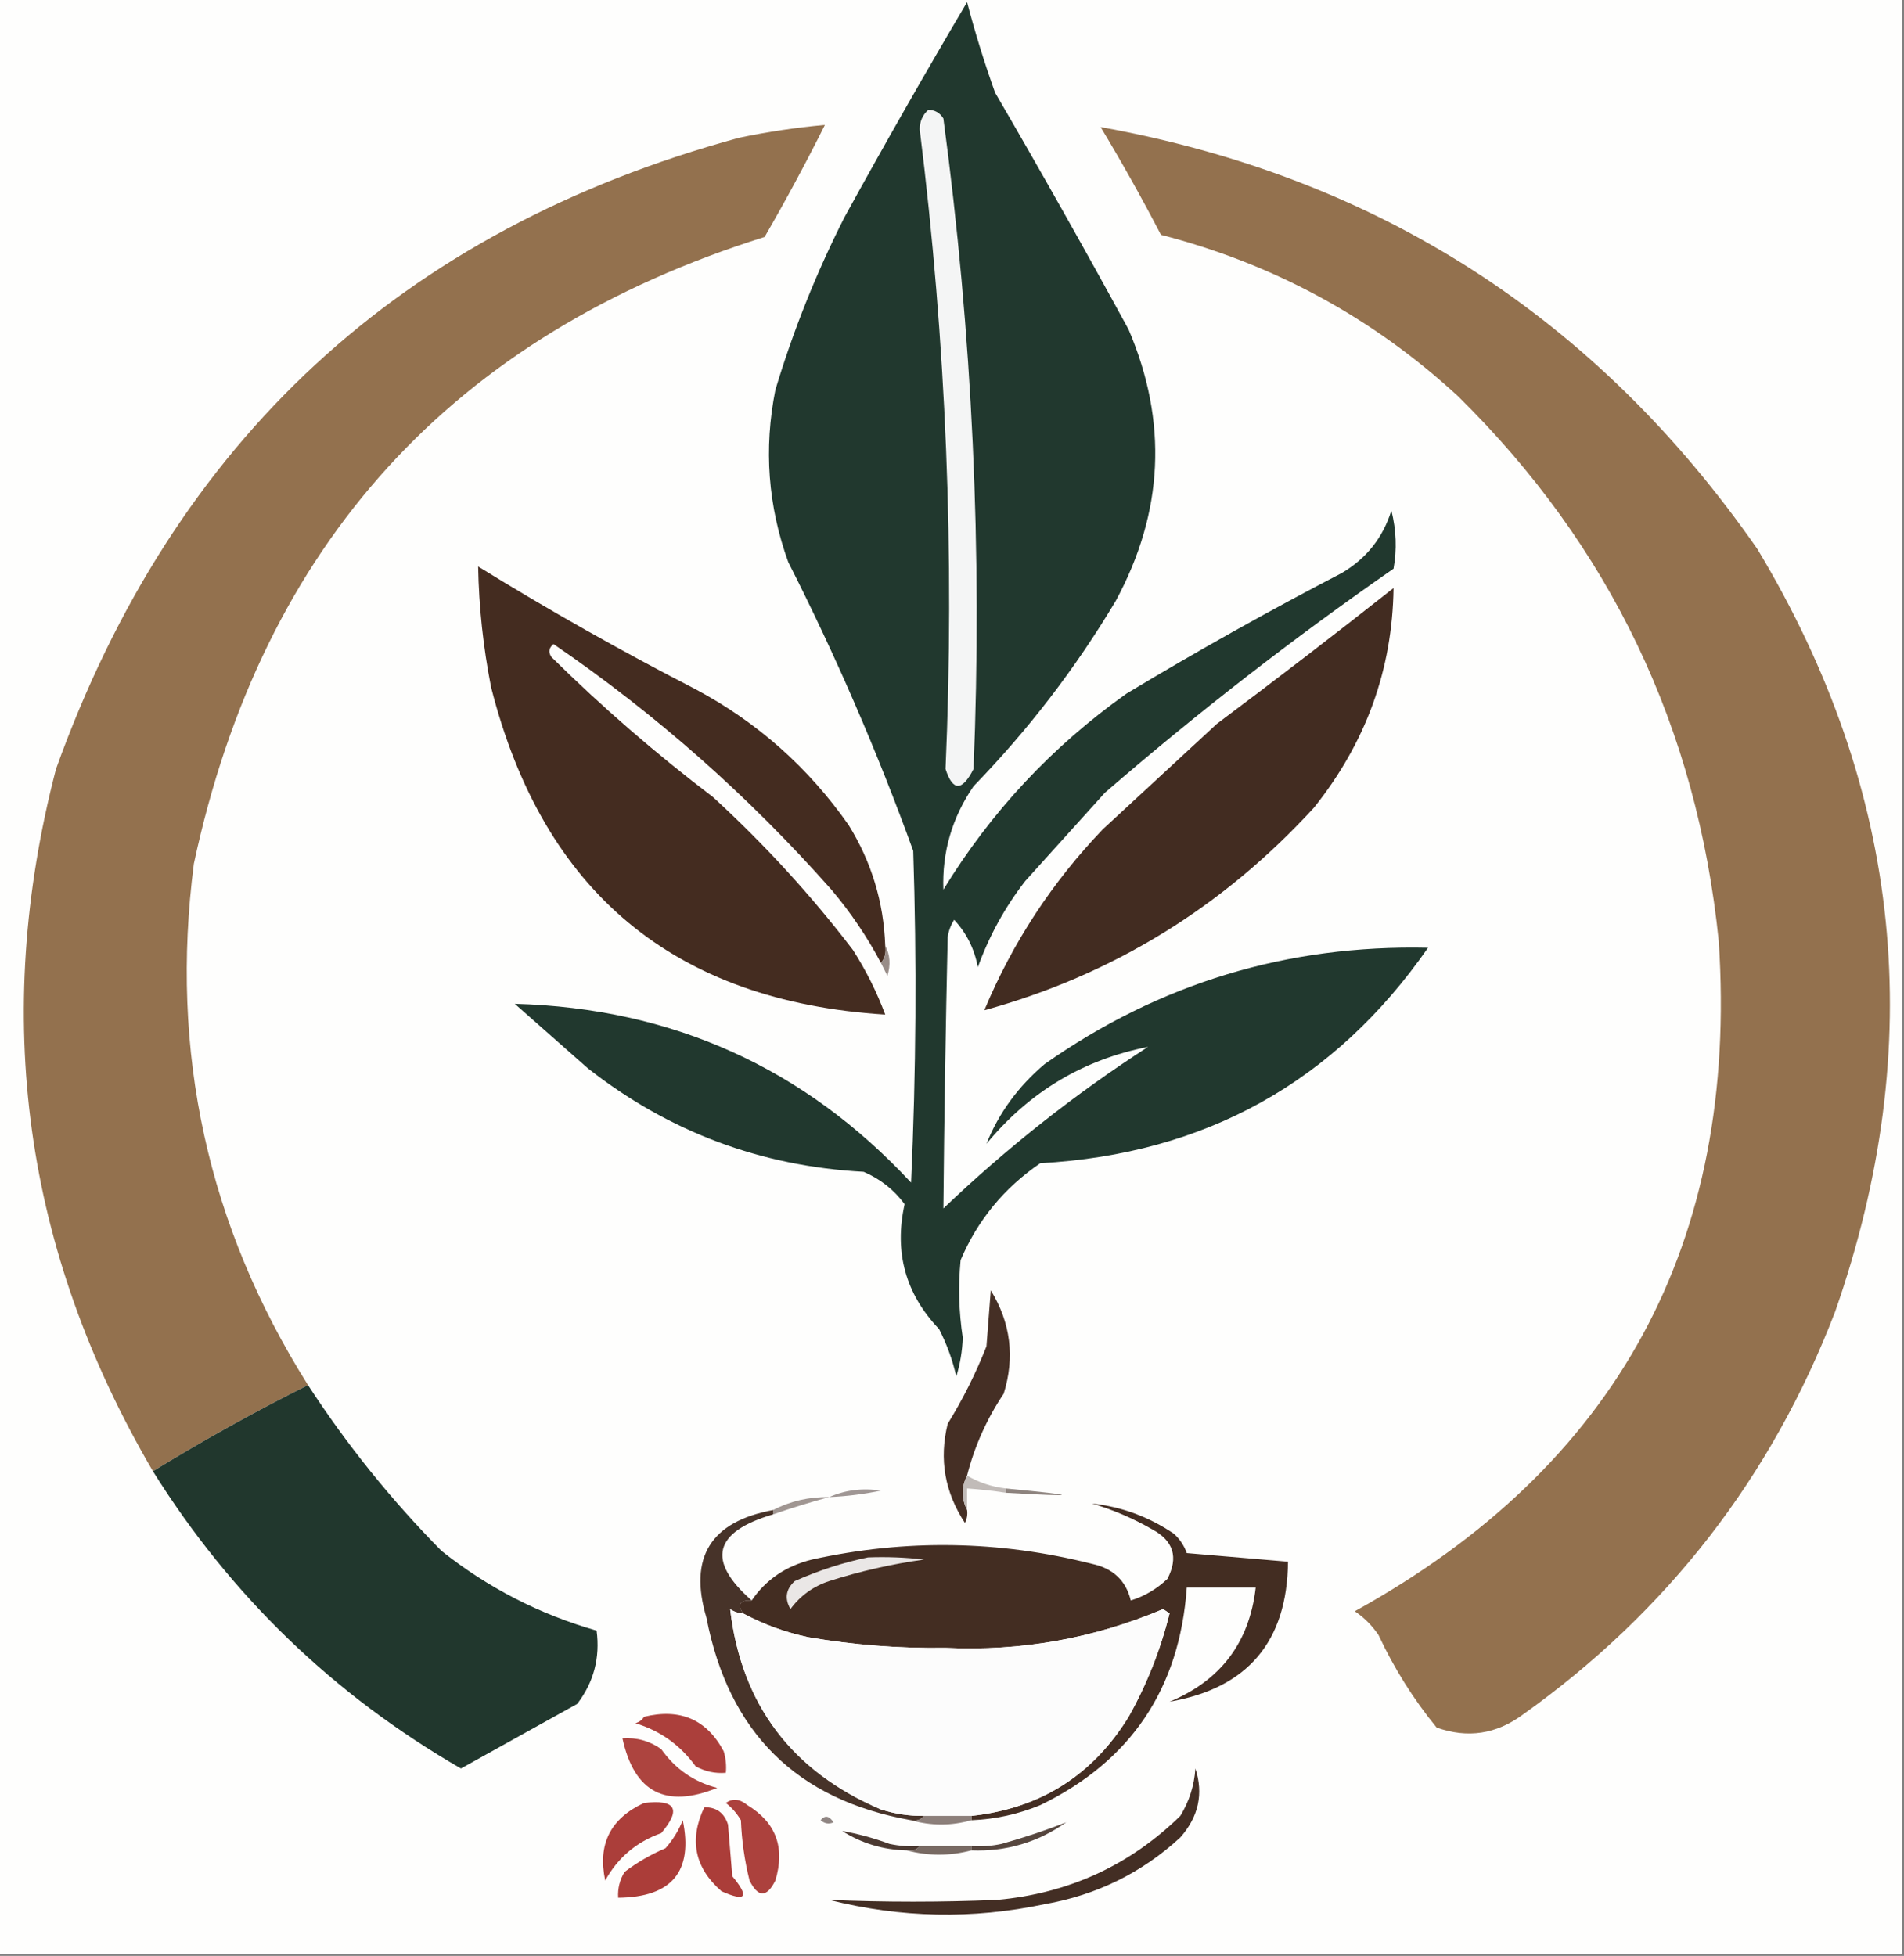 <?xml version="1.0" encoding="UTF-8"?>
<!DOCTYPE svg PUBLIC "-//W3C//DTD SVG 1.1//EN" "http://www.w3.org/Graphics/SVG/1.1/DTD/svg11.dtd">
<svg xmlns="http://www.w3.org/2000/svg" version="1.1" width="442px" height="454px" style="shape-rendering:geometricPrecision; text-rendering:geometricPrecision; image-rendering:optimizeQuality; fill-rule:evenodd; clip-rule:evenodd" xmlns:xlink="http://www.w3.org/1999/xlink">
<rect width="100%" height="100%" fill="#808080" stroke="none"/>
<g><path style="opacity:1" fill="#fefefd" d="M -0.5,-0.5 C 146.833,-0.5 294.167,-0.5 441.5,-0.5C 441.5,150.833 441.5,302.167 441.5,453.5C 294.167,453.5 146.833,453.5 -0.5,453.5C -0.5,302.167 -0.5,150.833 -0.5,-0.5 Z"/></g>
<g><path style="opacity:1" fill="#21382e" d="M 224.5,0.5 C 226.325,7.484 228.492,14.484 231,21.5C 241.601,39.703 251.934,58.037 262,76.5C 271.146,97.921 270.146,118.921 259,139.5C 249.696,155.095 238.696,169.428 226,182.5C 221.009,189.798 218.676,197.798 219,206.5C 230.033,188.465 244.2,173.298 261.5,161C 277.843,151.16 294.51,141.826 311.5,133C 317.203,129.632 321.037,124.799 323,118.5C 324.137,123.057 324.304,127.557 323.5,132C 300.262,148.125 277.929,165.458 256.5,184C 250.39,190.782 244.224,197.615 238,204.5C 233.289,210.588 229.622,217.255 227,224.5C 226.201,220.241 224.368,216.575 221.5,213.5C 220.719,214.729 220.219,216.062 220,217.5C 219.525,238.513 219.192,259.513 219,280.5C 233.684,266.476 249.517,253.976 266.5,243C 251.439,245.958 238.939,253.458 229,265.5C 231.847,258.379 236.347,252.212 242.5,247C 269.135,228.254 298.802,219.254 331.5,220C 309.78,251.201 279.78,267.868 241.5,270C 233.099,275.728 226.932,283.228 223,292.5C 222.424,298.514 222.59,304.514 223.5,310.5C 223.393,313.567 222.893,316.567 222,319.5C 221.124,315.659 219.791,311.993 218,308.5C 210.203,300.319 207.537,290.652 210,279.5C 207.548,276.179 204.382,273.679 200.5,272C 176.589,270.705 155.256,262.705 136.5,248C 130.833,243 125.167,238 119.5,233C 156.058,234.01 186.725,247.843 211.5,274.5C 212.666,248.84 212.833,223.173 212,197.5C 203.692,174.554 194.025,152.22 183,130.5C 178.281,117.471 177.281,104.137 180,90.5C 184.156,76.7 189.489,63.366 196,50.5C 205.259,33.643 214.759,16.977 224.5,0.5 Z"/></g>
<g><path style="opacity:1" fill="#f4f5f5" d="M 215.5,25.5 C 217.017,25.511 218.184,26.177 219,27.5C 225.743,77.619 228.076,127.952 226,178.5C 223.343,183.709 221.177,183.709 219.5,178.5C 221.656,128.845 219.656,79.345 213.5,30C 213.519,28.167 214.185,26.667 215.5,25.5 Z"/></g>
<g><path style="opacity:1" fill="#93714e" d="M 71.5,321.5 C 59.248,327.628 47.248,334.295 35.5,341.5C 5.55,290.348 -1.95,236.015 13,178.5C 40.401,102.206 93.234,53.373 171.5,32C 178.163,30.598 184.83,29.598 191.5,29C 187.088,37.826 182.421,46.493 177.5,55C 105.065,77.768 60.898,126.268 45,200.5C 39.365,244.173 48.198,284.506 71.5,321.5 Z"/></g>
<g><path style="opacity:1" fill="#93714e" d="M 255.5,29.5 C 319.82,41.082 370.653,73.749 408,127.5C 441.67,183.557 447.67,242.557 426,304.5C 411.228,342.94 387.062,374.107 353.5,398C 347.358,402.547 340.692,403.547 333.5,401C 328.125,394.423 323.625,387.256 320,379.5C 318.491,377.29 316.658,375.457 314.5,374C 375.423,340.342 403.589,288.509 399,218.5C 393.958,168.922 373.791,126.755 338.5,92C 318.743,73.784 295.743,61.284 269.5,54.5C 265.059,45.943 260.392,37.609 255.5,29.5 Z"/></g>
<g><path style="opacity:1" fill="#442c20" d="M 205.5,219.5 C 205.768,221.099 205.434,222.432 204.5,223.5C 201.305,217.459 197.472,211.792 193,206.5C 173.778,184.769 152.278,165.769 128.5,149.5C 127.417,150.365 127.251,151.365 128,152.5C 139.806,164.15 152.306,174.983 165.5,185C 177.439,195.934 188.273,207.767 198,220.5C 201.027,225.221 203.527,230.221 205.5,235.5C 156.578,232.443 126.078,207.11 114,159.5C 112.173,150.223 111.173,140.889 111,131.5C 127.428,141.633 144.261,151.133 161.5,160C 175.813,167.643 187.647,178.143 197,191.5C 202.308,200.06 205.141,209.393 205.5,219.5 Z"/></g>
<g><path style="opacity:1" fill="#422c21" d="M 323.5,136.5 C 323.246,155.413 317.079,172.413 305,187.5C 283.788,210.625 258.288,226.292 228.5,234.5C 235.08,218.764 244.247,204.764 256,192.5C 264.833,184.333 273.667,176.167 282.5,168C 296.352,157.636 310.019,147.136 323.5,136.5 Z"/></g>
<g><path style="opacity:1" fill="#988d88" d="M 205.5,219.5 C 206.629,221.628 206.796,223.961 206,226.5C 205.487,225.473 204.987,224.473 204.5,223.5C 205.434,222.432 205.768,221.099 205.5,219.5 Z"/></g>
<g><path style="opacity:1" fill="#452f25" d="M 224.5,342.5 C 223.167,345.167 223.167,347.833 224.5,350.5C 224.649,351.552 224.483,352.552 224,353.5C 219.311,346.364 217.978,338.697 220,330.5C 223.527,324.779 226.527,318.779 229,312.5C 229.333,308.167 229.667,303.833 230,299.5C 234.629,307.045 235.629,315.045 233,323.5C 229.059,329.378 226.226,335.712 224.5,342.5 Z"/></g>
<g><path style="opacity:1" fill="#21372d" d="M 71.5,321.5 C 80.482,335.326 90.815,348.16 102.5,360C 113.249,368.542 125.249,374.708 138.5,378.5C 139.336,384.818 137.836,390.485 134,395.5C 125,400.5 116,405.5 107,410.5C 77.405,393.404 53.572,370.404 35.5,341.5C 47.248,334.295 59.248,327.628 71.5,321.5 Z"/></g>
<g><path style="opacity:1" fill="#c1bbb8" d="M 224.5,342.5 C 227.203,344.11 230.203,345.11 233.5,345.5C 233.5,345.833 233.5,346.167 233.5,346.5C 230.518,346.037 227.518,345.704 224.5,345.5C 224.5,347.167 224.5,348.833 224.5,350.5C 223.167,347.833 223.167,345.167 224.5,342.5 Z"/></g>
<g><path style="opacity:1" fill="#9f9694" d="M 192.5,347.5 C 196.244,345.848 200.244,345.348 204.5,346C 200.534,346.828 196.534,347.328 192.5,347.5 Z"/></g>
<g><path style="opacity:1" fill="#8d837e" d="M 233.5,346.5 C 233.5,346.167 233.5,345.833 233.5,345.5C 250.826,347.164 250.826,347.497 233.5,346.5 Z"/></g>
<g><path style="opacity:1" fill="#a09692" d="M 192.5,347.5 C 188.209,348.661 183.875,349.994 179.5,351.5C 179.5,351.167 179.5,350.833 179.5,350.5C 183.474,348.425 187.808,347.425 192.5,347.5 Z"/></g>
<g><path style="opacity:1" fill="#473329" d="M 179.5,350.5 C 179.5,350.833 179.5,351.167 179.5,351.5C 165.647,355.582 163.98,362.249 174.5,371.5C 171.752,371.402 171.086,372.402 172.5,374.5C 171.417,374.461 170.417,374.127 169.5,373.5C 172.109,395.634 183.776,411.134 204.5,420C 207.757,421.043 211.09,421.543 214.5,421.5C 213.791,422.404 212.791,422.737 211.5,422.5C 184.986,417.82 169.153,402.154 164,375.5C 159.815,361.496 164.982,353.163 179.5,350.5 Z"/></g>
<g><path style="opacity:1" fill="#432d22" d="M 225.5,422.5 C 225.5,422.167 225.5,421.833 225.5,421.5C 241.464,419.773 253.631,412.106 262,398.5C 266.247,390.925 269.414,382.925 271.5,374.5C 271,374.167 270.5,373.833 270,373.5C 253.899,380.323 237.065,383.323 219.5,382.5C 208.755,382.658 198.089,381.825 187.5,380C 182.143,378.829 177.143,376.996 172.5,374.5C 171.086,372.402 171.752,371.402 174.5,371.5C 177.805,366.655 182.472,363.488 188.5,362C 210.247,357.211 231.914,357.545 253.5,363C 258.378,364.048 261.378,366.881 262.5,371.5C 265.661,370.53 268.494,368.863 271,366.5C 273.601,361.498 272.434,357.665 267.5,355C 263.055,352.443 258.389,350.443 253.5,349C 260.347,349.729 266.681,352.063 272.5,356C 273.872,357.242 274.872,358.742 275.5,360.5C 283.391,361.181 291.224,361.848 299,362.5C 298.817,381.011 289.651,391.844 271.5,395C 283.375,390.076 290.042,381.243 291.5,368.5C 286.167,368.5 280.833,368.5 275.5,368.5C 273.847,391.964 262.514,408.798 241.5,419C 236.362,421.118 231.029,422.285 225.5,422.5 Z"/></g>
<g><path style="opacity:1" fill="#eae7e6" d="M 201.5,361.5 C 205.846,361.334 210.179,361.501 214.5,362C 207.022,363.036 199.688,364.703 192.5,367C 188.777,368.231 185.777,370.398 183.5,373.5C 182.09,371.051 182.424,368.884 184.5,367C 190.096,364.513 195.763,362.68 201.5,361.5 Z"/></g>
<g><path style="opacity:1" fill="#fcfcfc" d="M 172.5,374.5 C 177.143,376.996 182.143,378.829 187.5,380C 198.089,381.825 208.755,382.658 219.5,382.5C 237.065,383.323 253.899,380.323 270,373.5C 270.5,373.833 271,374.167 271.5,374.5C 269.414,382.925 266.247,390.925 262,398.5C 253.631,412.106 241.464,419.773 225.5,421.5C 221.833,421.5 218.167,421.5 214.5,421.5C 211.09,421.543 207.757,421.043 204.5,420C 183.776,411.134 172.109,395.634 169.5,373.5C 170.417,374.127 171.417,374.461 172.5,374.5 Z"/></g>
<g><path style="opacity:1" fill="#ab3f3b" d="M 149.5,398.5 C 157.899,396.457 164.066,399.124 168,406.5C 168.494,408.134 168.66,409.801 168.5,411.5C 166.011,411.702 163.677,411.202 161.5,410C 157.896,405.045 153.229,401.712 147.5,400C 148.416,399.722 149.082,399.222 149.5,398.5 Z"/></g>
<g><path style="opacity:1" fill="#ad443f" d="M 144.5,403.5 C 147.794,403.259 150.794,404.092 153.5,406C 156.782,410.631 161.115,413.631 166.5,415C 154.547,419.858 147.213,416.024 144.5,403.5 Z"/></g>
<g><path style="opacity:1" fill="#ac413d" d="M 168.5,418.5 C 170.089,417.379 171.756,417.546 173.5,419C 180.138,423.017 182.304,428.85 180,436.5C 178,440.5 176,440.5 174,436.5C 172.855,431.917 172.189,427.251 172,422.5C 171.051,420.907 169.885,419.574 168.5,418.5 Z"/></g>
<g><path style="opacity:1" fill="#ab3d39" d="M 163.5,419.5 C 166.292,419.452 168.125,420.785 169,423.5C 169.333,427.5 169.667,431.5 170,435.5C 174.039,440.365 173.205,441.532 167.5,439C 161.254,433.548 159.92,427.048 163.5,419.5 Z"/></g>
<g><path style="opacity:1" fill="#8f8582" d="M 190.5,422.5 C 191.497,421.287 192.497,421.454 193.5,423C 192.423,423.47 191.423,423.303 190.5,422.5 Z"/></g>
<g><path style="opacity:1" fill="#ab3e3a" d="M 149.5,418.5 C 156.886,417.611 158.22,419.944 153.5,425.5C 147.747,427.536 143.413,431.202 140.5,436.5C 138.696,428.107 141.696,422.107 149.5,418.5 Z"/></g>
<g><path style="opacity:1" fill="#8c7f7a" d="M 214.5,421.5 C 218.167,421.5 221.833,421.5 225.5,421.5C 225.5,421.833 225.5,422.167 225.5,422.5C 220.833,423.833 216.167,423.833 211.5,422.5C 212.791,422.737 213.791,422.404 214.5,421.5 Z"/></g>
<g><path style="opacity:1" fill="#4b3931" d="M 213.5,428.5 C 212.791,429.404 211.791,429.737 210.5,429.5C 205.053,429.39 200.053,427.89 195.5,425C 199.165,425.645 202.831,426.645 206.5,428C 208.81,428.497 211.143,428.663 213.5,428.5 Z"/></g>
<g><path style="opacity:1" fill="#786a63" d="M 213.5,428.5 C 217.5,428.5 221.5,428.5 225.5,428.5C 225.5,428.833 225.5,429.167 225.5,429.5C 220.5,430.833 215.5,430.833 210.5,429.5C 211.791,429.737 212.791,429.404 213.5,428.5 Z"/></g>
<g><path style="opacity:1" fill="#56463e" d="M 225.5,429.5 C 225.5,429.167 225.5,428.833 225.5,428.5C 227.857,428.663 230.19,428.497 232.5,428C 237.703,426.545 242.703,424.879 247.5,423C 240.92,427.646 233.586,429.813 225.5,429.5 Z"/></g>
<g><path style="opacity:1" fill="#ab3d39" d="M 158.5,422.5 C 160.962,434.391 155.962,440.391 143.5,440.5C 143.372,438.345 143.872,436.345 145,434.5C 147.921,432.288 151.088,430.455 154.5,429C 156.232,427.028 157.565,424.861 158.5,422.5 Z"/></g>
<g><path style="opacity:1" fill="#432e24" d="M 277.5,410.5 C 279.411,416.348 278.244,421.681 274,426.5C 265.061,434.719 254.561,439.886 242.5,442C 225.76,445.53 209.093,445.196 192.5,441C 205.473,441.544 218.473,441.544 231.5,441C 248.064,439.489 262.231,432.989 274,421.5C 276.076,418.107 277.242,414.44 277.5,410.5 Z"/></g>
</svg>

